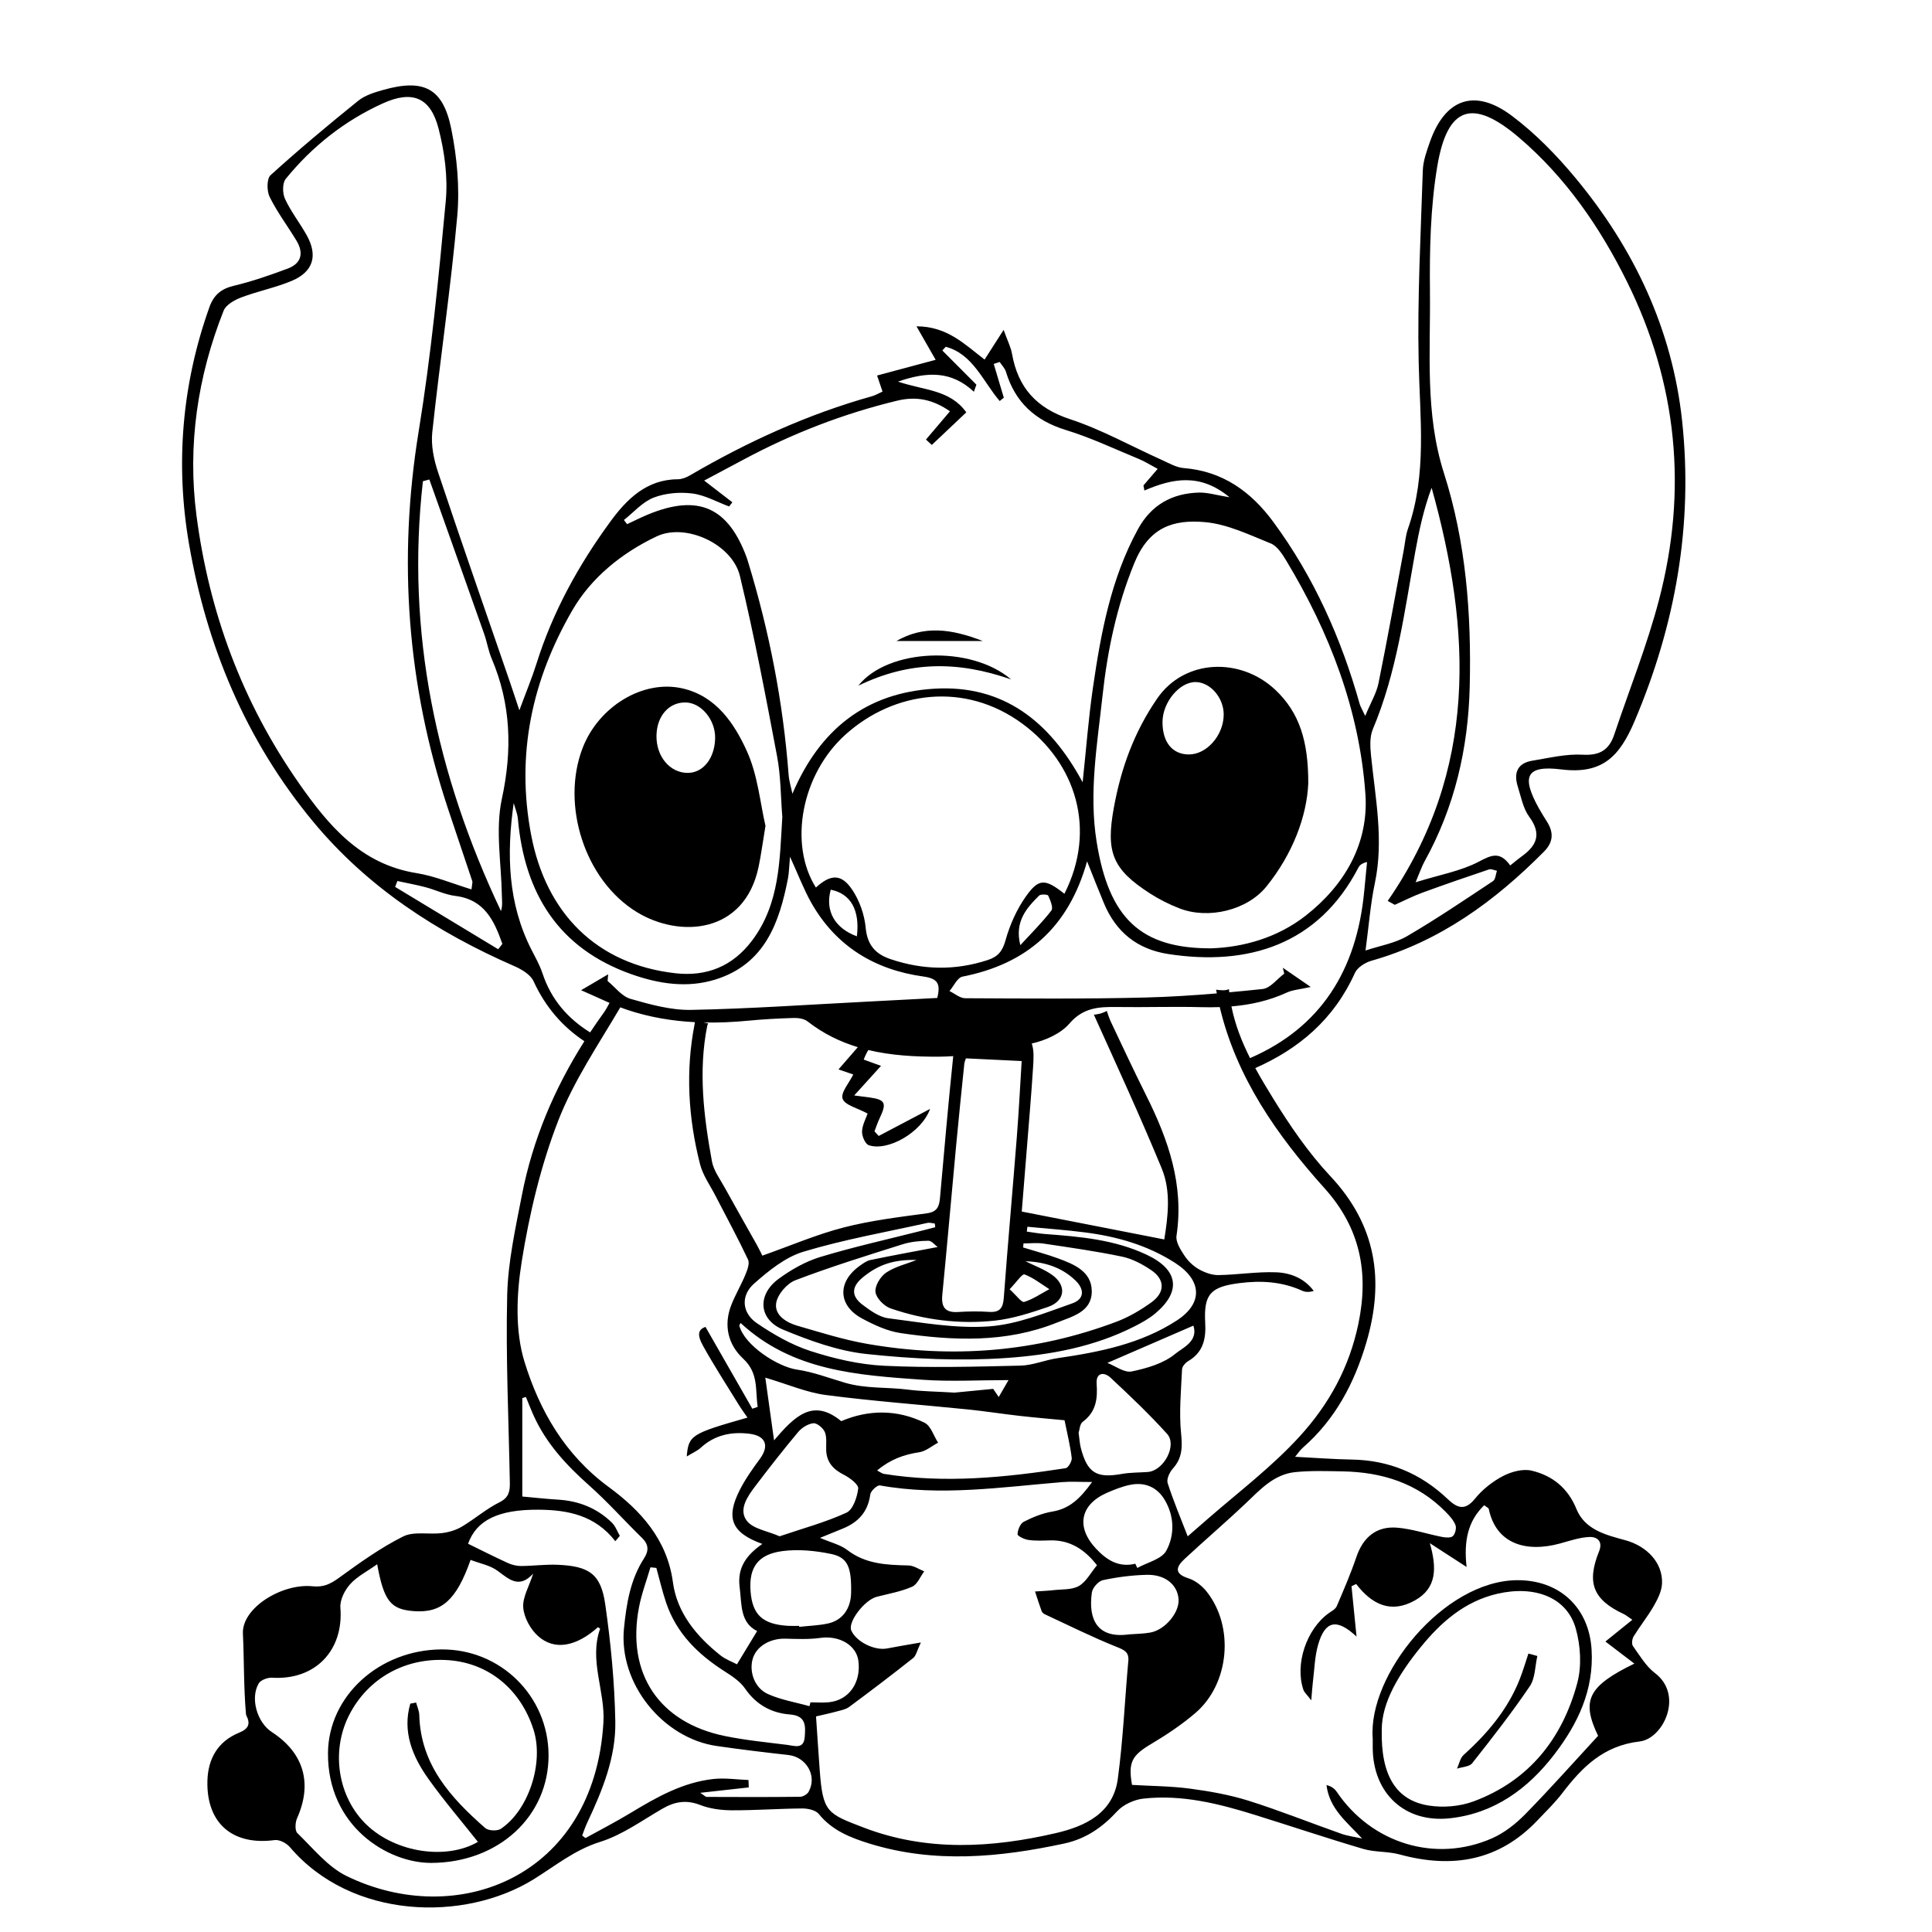 <?xml version="1.0" encoding="UTF-8"?>
<svg xmlns="http://www.w3.org/2000/svg" id="Layer_1" width="400mm" height="400mm" viewBox="0 0 1133.86 1133.86">
  <path d="M971.32,981.96c-5.31-4.05-8.99-10.34-12.97-15.92-.87-1.22-.5-4.2,.41-5.68,3.77-6.1,8.31-11.74,11.87-17.94,2.3-4,4.59-8.64,4.79-13.08,.53-12.37-9.15-22-21.41-25.37-11.22-3.08-23.8-6.01-28.83-18.38-5.04-12.38-14.15-19.6-26.24-22.48-5.15-1.23-11.94,.58-16.86,3.16-6.17,3.23-12.11,7.93-16.48,13.34-6.07,7.51-10.68,5.17-16.1,.04-15.73-14.9-34.33-22.7-56.12-23.06-10.84-.18-21.68-1.04-33.29-1.63,1.65-1.96,2.9-3.92,4.58-5.38,18.99-16.58,30.16-37.77,37.2-61.62,10.78-36.49,5.89-68.91-21.11-97.7-12.83-13.69-23.68-29.57-33.57-45.6-3.62-5.86-7.19-11.78-10.48-17.82,25.42-11.26,46.06-28.36,58.46-55.83,1.46-3.24,6.03-6.12,9.72-7.17,40.16-11.36,72.44-34.96,101.31-64.1,5.44-5.49,5.69-11.13,1.77-17.4-1.71-2.73-3.45-5.45-5-8.27-10.16-18.46-7.31-25.08,13.31-22.51,24.11,3,34.21-7.6,42.98-28.21,24.1-56.67,34.46-115.36,27.96-176.24-5.72-53.61-28.13-101.12-62.48-142.53-11.12-13.41-23.62-26.26-37.51-36.66-21.79-16.32-39.19-9.95-48.08,15.49-1.88,5.37-3.94,11.01-4.12,16.58-1.21,37.54-3.25,75.11-2.43,112.62,.72,32.89,4.93,65.7-6.3,97.75-1.4,4-1.69,8.38-2.48,12.59-4.88,26.01-9.54,52.07-14.8,78.01-1.18,5.8-4.46,11.17-7.8,19.22-2.08-4.44-2.83-5.59-3.19-6.86-10.83-38.58-26.92-74.69-50.77-107.06-13.06-17.72-29.68-29.75-52.58-31.56-4.39-.35-8.69-2.91-12.87-4.79-17.93-8.04-35.29-17.8-53.85-23.91-19.77-6.5-30.54-18.57-34.04-38.44-.68-3.84-2.57-7.46-4.91-13.96-4.79,7.47-7.89,12.32-11.17,17.43-11.62-8.86-21.79-19.48-39.97-19.52,4.63,8.09,8,13.98,11.25,19.66-11.97,3.21-22.89,6.14-34.37,9.22,1.35,4,2.21,6.51,3.19,9.42-2.36,1.06-4.18,2.18-6.16,2.73-37.79,10.58-73.13,26.77-106.95,46.5-2.09,1.22-4.69,2.23-7.05,2.24-18.32,.06-29.97,11.75-39.46,24.7-18.68,25.47-33.9,53.02-43.44,83.42-2.63,8.37-6.02,16.51-10.07,27.47-2.55-7.63-4.07-12.33-5.68-16.99-14.07-40.9-28.36-81.73-42.05-122.75-2.47-7.39-4.2-15.78-3.39-23.4,4.54-42.33,10.86-84.49,14.66-126.88,1.51-16.84-.14-34.48-3.49-51.12-4.85-24.08-16.18-29.67-40-22.94-5.1,1.44-10.63,3.12-14.63,6.35-17.51,14.12-34.79,28.57-51.44,43.67-2.3,2.09-2.25,9.31-.53,12.78,4.42,8.94,10.52,17.03,15.71,25.61,4.4,7.26,2.99,13.41-5.15,16.44-10.33,3.85-20.82,7.52-31.52,10.06-7.5,1.78-11.82,5.37-14.39,12.55-16.19,45.25-20.02,92.23-12.01,138.81,10.3,59.9,33.32,115.34,72.67,162.92,32.05,38.75,72.83,65.18,118.42,85.1,4.26,1.86,9.38,4.94,11.15,8.8,6.96,15.18,17.02,26.69,29.82,35.2-17.62,27.79-30.36,57.77-36.7,90.5-3.75,19.35-8.13,38.93-8.6,58.5-.88,36.61,.89,73.29,1.55,109.94,.09,4.94-.38,8.82-6.03,11.63-7.86,3.91-14.65,9.89-22.25,14.39-3.44,2.03-7.66,3.25-11.66,3.73-7.59,.92-16.4-1.17-22.7,1.98-13.3,6.67-25.6,15.52-37.7,24.3-4.93,3.58-9.04,5.59-15.4,4.92-17.85-1.86-41.62,12.61-40.91,27.79,.73,15.68,.43,31.46,1.79,47.13,.03,.3,.09,.61,.22,.87,2.61,5.12,1.19,7.91-4.32,10.17-12.45,5.12-18.23,15.31-18.53,28.42-.56,24.79,14.86,37.89,39.5,34.57,2.78-.37,6.92,1.8,8.88,4.1,36.21,42.57,102.32,44.05,142.88,19.04,12.83-7.91,24.16-17.37,39.22-22.08,12.94-4.05,24.55-12.52,36.51-19.45,7.24-4.2,14.05-5.38,22.2-2.21,5.71,2.22,12.27,3.09,18.46,3.12,13.83,.07,27.66-.98,41.5-1.07,3.28-.02,7.82,.96,9.64,3.21,7.87,9.75,18.79,14.02,29.95,17.45,37.98,11.69,76.1,8.09,114.14-.09,12.51-2.69,22.34-9.42,31.01-18.88,3.62-3.95,9.96-6.87,15.37-7.47,22.57-2.52,44.23,2.92,65.58,9.57,21.19,6.6,42.23,13.68,63.51,19.95,6.83,2.01,14.43,1.36,21.32,3.24,30.84,8.41,58.27,3.91,80.97-20.05,4.95-5.23,10.2-10.26,14.55-15.97,11.7-15.32,24.21-27.83,45.37-30.29,13.86-1.61,26.04-27.13,9.04-40.09ZM175.29,459.43c-33.1-47.36-52.61-100.14-59.99-156.97-5.32-41.01,.6-81.48,15.95-120.13,1.37-3.46,6.38-6.27,10.31-7.76,9.67-3.67,19.99-5.7,29.52-9.67,12.81-5.34,15.65-14.91,8.85-26.97-4.04-7.17-9.21-13.76-12.65-21.18-1.52-3.27-1.62-9.27,.41-11.76,15.54-19.11,34.62-34.19,57.05-44.34,17.37-7.86,27.95-3.46,32.66,14.86,3.51,13.63,5.51,28.45,4.22,42.38-4.2,45.19-8.61,90.48-15.9,135.24-12.29,75.44-6.81,148.99,17.16,221.35,4.72,14.25,9.58,28.46,14.32,42.71,.2,.61-.12,1.39-.49,4.78-11.3-3.43-21.54-7.83-32.22-9.54-32.85-5.27-51.7-27.94-69.21-52.99Zm117.1,97.67l-60.49-36.59c.44-1.15,.88-2.3,1.32-3.46,5.51,1.2,11.07,2.21,16.52,3.64,5.87,1.55,11.52,4.38,17.46,5.11,17.18,2.12,22.85,14.58,27.63,28.16-.81,1.04-1.62,2.08-2.44,3.13Zm2.14-88.25c-3.89,18.01-.31,37.64,0,56.55,.05,3.03,.54,6.06-.52,9.29-37.93-80.07-55.87-163.66-45.81-252.26,1.26-.34,2.52-.68,3.78-1.02,10.74,30.22,21.51,60.43,32.19,90.68,1.66,4.72,2.42,9.79,4.36,14.37,11.4,26.83,12.2,53.68,6,82.4Zm-164.81,585.18c-1.93-8.65-.22-18.19,5.3-24.89-5.52,6.69-7.23,16.24-5.3,24.89Zm837.38-117.61c-1.9,2.95-5.35,4.13-9.69,4.14,4.34,0,7.79-1.19,9.69-4.14Zm-8.31-22.57c-1.87-.96-3.9-1.54-6-1.61,2.1,.06,4.13,.65,6,1.61Zm-16,15.31c.32,.9,.72,1.77,1.17,2.6-.45-.83-.85-1.69-1.17-2.6-.77-2.18-1.17-4.55-1.08-6.99-.08,2.44,.31,4.8,1.08,6.99Zm-28.27-30.79c-1.5,.72-3.3,1.31-5.4,1.77,2.1-.46,3.9-1.05,5.4-1.77Zm-31.1-8.66c1.5,4.26,4.37,7.28,8.2,9.14-3.83-1.86-6.7-4.88-8.2-9.14-.61-1.74-.99-3.88-1.07-6.06,.08,2.17,.46,4.32,1.07,6.06Zm-106.01-192.28c20.9,23.27,26.05,49.41,19.82,79.41-5.31,25.55-17.14,47.19-34.51,66.2-16.25,17.78-35.42,32.3-53.52,48.03-4.26,3.7-8.5,7.41-12.15,10.58-4.26-11.03-8.49-20.99-11.77-31.25-.74-2.32,1.1-6.34,3.01-8.45,5.61-6.21,5.69-12.66,4.87-20.74-1.25-12.39,0-25.06,.57-37.59,.08-1.7,2.02-3.87,3.68-4.85,8.77-5.17,10.44-13.07,9.91-22.44-.94-16.84,3.17-21.1,19.94-23.27,12.81-1.66,25.14-.93,37.05,4.48,1.9,.86,4.2,.85,6.72,.11-5.52-7.45-13.62-10.61-21.91-10.95-11.29-.46-22.66,1.45-34,1.63-3.84,.06-8.06-1.47-11.47-3.4-3.31-1.87-6.38-4.79-8.48-7.96-2.31-3.49-5.24-8.07-4.7-11.69,4.49-29.78-4.77-56.34-17.73-82.27-7.11-14.22-13.86-28.64-20.65-43.02-.98-2.06-1.7-4.26-2.52-6.68-.9,.48-1.87,.86-2.81,1.22-.83,.32-1.68,.51-2.55,.64-.75,.2-1.5,.3-2.25,.31,13.53,29.97,27.3,59.86,39.83,90.25,5.57,13.51,3.66,28.23,1.51,41.68-27.75-5.43-55.02-10.77-83.65-16.37,.95-11.78,2-24.52,3.01-37.27,1.26-15.89,2.65-31.76,3.65-47.66,.29-4.62,.63-9.55-.79-13.7,7.99-1.75,17.01-5.78,22.12-11.71,8.07-9.37,17.25-9.86,27.8-9.7,16.48,.25,32.99-.34,49.46,.09,3.67,.1,7.32,.09,10.95-.04,9.81,41.3,33.49,75.14,61.56,106.39Zm-234.76,137.56c-16.16-7.93-32.98-7.73-48.95-.94-16.62-13.72-27.33-2.86-39.42,11.26-1.92-13.75-3.4-24.39-5.13-36.79,13.26,3.92,24.18,8.7,35.53,10.19,27.61,3.62,55.44,5.63,83.16,8.45,10.35,1.05,20.64,2.67,30.98,3.84,8.89,1,17.8,1.74,25.94,2.52,1.54,7.64,3.33,14.8,4.22,22.07,.24,1.93-2.02,5.83-3.56,6.07-35.41,5.43-70.93,9.1-106.7,3.33-1.06-.17-2.02-1-3.95-1.99,7.61-6.42,15.62-9.35,24.7-10.7,3.89-.58,7.4-3.66,11.08-5.61-2.59-4.01-4.25-9.89-7.92-11.69Zm-91.97,159.21c-7.89-3.57-11.12-13.07-8.92-20.68,2.11-7.27,10.13-12.03,19.11-11.81,6.86,.17,13.83,.49,20.58-.45,11.1-1.55,21.23,4.21,22.36,13.66,1.53,12.8-5.69,22.94-17.37,24.1-3.56,.35-7.19,.05-10.79,.05-.19,.75-.38,1.51-.58,2.26-8.17-2.3-16.76-3.68-24.41-7.14Zm21.59,25.29c-.54,7.34-6.15,5.06-10.27,4.55-12.2-1.52-24.48-2.73-36.5-5.18-38.72-7.9-57.88-36.62-50.51-75.45,1.52-8,4.46-15.73,6.75-23.58,1.15,.12,2.31,.23,3.46,.35,1.91,6.85,3.5,13.8,5.78,20.53,6.06,17.88,18.69,30.21,34.23,40.14,4.42,2.82,9.2,5.96,12.07,10.15,6.51,9.48,15.48,14.36,26.3,15.19,9.72,.74,9.16,6.95,8.7,13.31Zm13.73-66.71c-5.54,1.22-11.31,1.36-16.97,1.99-.02-.19-.03-.38-.05-.57-2.11,0-4.22,.1-6.32-.02-15.08-.85-21.15-6.45-22.18-20.44-1.02-13.78,4.31-21.58,18.87-23.45,9.26-1.19,19.15-.21,28.36,1.69,9.86,2.03,12.09,7.8,11.79,22.87-.19,9.18-5.03,16.07-13.5,17.93Zm-28.45-51.15c-7.16-3.16-15.63-4.32-19.27-9.13-4.97-6.58,.42-14.29,5.01-20.34,8.14-10.73,16.44-21.35,25.09-31.67,2.15-2.56,5.8-4.89,8.97-5.21,2.15-.21,5.77,2.83,6.75,5.22,1.28,3.14,.63,7.08,.78,10.68,.3,7.12,4.24,11.24,10.44,14.38,3.45,1.75,8.64,5.67,8.35,8.06-.6,5.07-3.06,12.38-6.89,14.14-12.37,5.68-25.71,9.27-39.23,13.86Zm-23.67-123.68c-.05-.21,.25-.5,.79-1.5,30.45,28.25,68.76,30.59,106.69,33.3,16.61,1.18,33.37,.2,50.53,.2-1.53,2.64-3.36,5.79-5.75,9.93-1.47-2.17-2.61-3.85-3.24-4.78-8.93,.87-17.36,1.69-22.67,2.2-11.04-.67-19.3-.71-27.43-1.76-12.25-1.57-24.63-.43-36.91-4.04-9.32-2.74-18.72-6.35-28.12-7.7-11.41-1.64-30.87-14.28-33.89-25.84Zm186.84,19.12c-7.35,1.07-14.54,4.22-21.85,4.39-26.62,.62-53.31,1.36-79.89,.09-14.52-.7-29.25-4.12-43.14-8.6-11.19-3.61-21.88-9.75-31.67-16.42-8.76-5.98-9.59-16.15-1.62-23.2,8.58-7.59,18.37-15.54,29.01-18.74,23.78-7.16,48.41-11.5,72.72-16.89,1.35-.3,2.89,.23,4.34,.37,.09,.72,.17,1.43,.26,2.15-2.41,.63-4.82,1.27-7.24,1.88-20.07,5.1-40.32,9.58-60.11,15.56-8.7,2.63-17.12,7.42-24.51,12.82-12.77,9.33-11.88,23.89,2.59,29.87,15.63,6.47,32.21,12.5,48.85,14.28,27.07,2.89,54.67,4.22,81.79,2.37,25.87-1.76,51.92-6.49,75.65-18.62,4.24-2.17,8.53-4.53,12.15-7.57,15.46-13.01,13.44-25.65-4.95-34.37-18.93-8.97-39.24-10.68-59.65-12.21-3.63-.27-7.23-.95-10.84-1.43l.35-2.84c11.37,1.09,22.78,1.88,34.1,3.35,18.63,2.42,36.38,7.47,52.47,17.78,15.85,10.15,16.82,23.69,1.06,33.91-21.14,13.71-45.35,18.51-69.87,22.07Zm-207.87-197.01c8.72,.21,17.49-.19,26.3-1.04,8.9-.86,17.84-1.34,26.78-1.59,2.69-.07,6.03,.45,8.03,2.02,9.21,7.21,19.14,11.98,29.48,15.11-3.7,4.26-7.41,8.53-11.34,13.06,3.88,1.33,6.21,2.13,8.68,2.98-2.35,4.84-7.51,10.64-6.27,14.22,1.31,3.79,8.73,5.46,14.68,8.71-.97,2.85-3.11,6.64-3.27,10.51-.11,2.72,1.85,7.33,3.94,8.05,11,3.79,30.93-7.29,36-21.3-11.1,5.85-20.63,10.87-30.16,15.89-.83-.91-1.65-1.82-2.48-2.73,1-2.56,1.85-5.2,3.03-7.67,4.3-9.04,3.37-10.94-6.21-12.25-2.27-.31-4.55-.59-8.72-1.13,5.55-6.12,10.05-11.09,15.74-17.37-3.85-1.4-7.01-2.54-10.15-3.68,.74-2,1.65-3.87,2.69-5.61,13.49,3.23,27.58,4,41.69,3.9,2.71-.02,5.43-.14,8.15-.32-2.89,27.74-5.31,55.53-7.78,83.31-.44,4.99-1.68,8.12-7.7,8.94-16.33,2.22-32.84,4.19-48.75,8.29-15.85,4.09-31.07,10.64-47.79,16.55-.61-1.19-1.82-3.77-3.2-6.26-6.29-11.25-12.71-22.44-18.93-33.74-2.74-4.98-6.46-9.92-7.45-15.3-4.82-26.35-8.08-52.91-2.77-79.6,.09-.43,.3-.91,.57-1.39-.94-.16-1.87-.36-2.8-.56Zm87.19-78.05c-6.32-9.35-12.6-8.97-21.21-1.13-16.01-25.35-8.69-66.33,17.4-89.79,28.36-25.5,70.03-31.23,103.82-6.34,31.35,23.09,43.75,61.96,24.64,99.79-11.24-8.87-15-9.18-22.56,1.49-5.41,7.63-9.46,16.71-11.98,25.73-1.8,6.45-4.39,9.69-10.52,11.69-19.1,6.23-37.97,5.84-56.9-.52-9-3.02-13.74-8.34-14.69-18.54-.72-7.7-3.66-15.98-7.99-22.39Zm2.85,27.5c-13.03-4.79-18.73-14.95-15.35-27.36,11.75,2.3,17.21,12.04,15.35,27.36Zm114.17-15.17c-5.55,7.2-12.08,13.64-18.25,20.36-3.45-13.81,3.55-21.66,11.03-29.1,.95-.95,5.03-.71,5.35,.01,1.22,2.75,3.09,7.15,1.86,8.73Zm.31,213.8c-4.7-3.32-10.33-5.33-15.54-7.93,11.17,.35,21.24,3.5,29.28,11.23,5.49,5.27,5.31,10.97-1.83,13.49-16.02,5.64-32.44,12.37-49.05,13.52-19.46,1.35-39.35-2.3-58.93-4.79-5.26-.67-10.47-4.46-14.96-7.82-6.98-5.21-6.65-10.72,.1-16.24,9.26-7.57,18.31-10.47,31.53-10.14-5.93,2.33-12.61,3.86-17.92,7.43-3.34,2.24-6.71,7.81-6.25,11.39,.47,3.61,5.08,8.3,8.87,9.6,19.83,6.8,40.49,9.43,61.3,7.16,10.49-1.14,20.86-4.56,30.94-7.97,10.23-3.45,11.35-12.64,2.45-18.94Zm-71.54,11.74c.57-2.79,1.12-6.27,1.64-8.91-.52,2.64-1.07,6.12-1.64,8.91Zm-35.09-20.37c-2.24,.47-4.34,2.07-6.28,3.46-13.14,9.41-12.69,23.25,1.52,30.86,7.07,3.79,14.81,7.39,22.61,8.54,30.87,4.53,61.76,5.84,91.6-6.12,9.13-3.66,20.64-6.28,20.55-18.5-.08-11.61-10.47-15.81-19.92-19.27-6.67-2.44-13.56-4.26-20.35-6.36,.07-.79,.13-1.58,.2-2.38,3.92,0,7.91-.49,11.74,.09,15.43,2.31,30.91,4.48,46.17,7.68,5.97,1.25,11.84,4.41,16.97,7.86,8.23,5.54,8.33,13.1,.14,18.99-6.26,4.5-13.15,8.58-20.34,11.29-47.54,17.95-96.54,21.72-146.42,13.04-13.82-2.4-27.33-6.71-40.86-10.61-6.6-1.9-13.61-6.22-12.56-13.27,.75-5.06,6.32-11.57,11.26-13.45,20.65-7.89,41.83-14.44,62.93-21.11,4.81-1.52,10.07-2.02,15.14-2.08,1.9-.02,3.83,2.52,5.45,3.68-14.24,2.71-26.93,5.02-39.56,7.65Zm90.5,8.41c5.22,1.95,9.79,5.63,14.6,8.67-4.88,2.63-9.57,5.89-14.77,7.49-1.52,.47-4.5-3.78-8.54-7.44,4-4.14,7.39-9.21,8.71-8.72Zm-4.43-81.33c-2.49,31.72-5.35,63.42-7.71,95.16-.45,6.1-2.48,8.59-8.71,8.17-5.98-.41-12.03-.32-18.02,.07-7.68,.5-10.07-2.84-9.34-10.21,2.84-28.98,5.35-57.99,8.06-86.98,1.51-16.12,3.17-32.23,4.83-48.34,.14-1.4,.79-2.74,.97-3.33,11.11,.54,21.6,1.04,32.71,1.58-.89,14.22-1.63,29.07-2.8,43.89Zm67.33,138.29c-4.29,.89-9.61-3.24-14.25-5.01,17.07-7.4,33.56-14.54,50.49-21.88,3.02,9.21-6.44,13.07-10.57,16.5-6.82,5.67-16.65,8.53-25.66,10.39Zm10.72,17.24c-2.94-2.81-5.83-5.57-9.05-8.65h0c3.22,3.08,6.11,5.84,9.05,8.65Zm-39.42,12.31c7.8-5.79,8.79-13.39,8.16-22.29-.48-6.69,4.35-7.13,8.17-3.58,11.41,10.62,22.73,21.4,33.17,32.95,6.07,6.72-1.98,21.67-11.32,22.37-5.08,.38-10.24,.25-15.22,1.14-14.83,2.66-20.19-.5-24.05-15.09-.69-2.59-.8-5.34-1.33-9.04,.57-1.67,.67-5.18,2.42-6.47Zm27.81,37c8.47-1.74,15.66,1.21,20.14,8.58,5.86,9.65,6.12,20.8,1.09,30.07-2.7,4.98-11.15,6.86-17,10.13-.4-.83-.8-1.66-1.2-2.49-9.85,2.42-17-2.35-23.14-8.94-11.82-12.68-9.14-25.84,6.56-32.69,4.37-1.91,8.91-3.71,13.55-4.67ZM839.22,171.39c-.26-24.56,.25-49.5,4.27-73.64,5.91-35.48,20.74-40.27,48.04-16.98,27.32,23.31,47.45,52.5,63.31,84.51,29.63,59.8,35.64,122.41,18.82,186.69-7.02,26.85-17.46,52.8-26.3,79.18-3.02,9-8.47,12.34-18.52,11.77-9.76-.55-19.74,1.92-29.55,3.52-8.71,1.41-11.04,7.16-8.56,15.05,1.92,6.11,3.14,12.94,6.78,17.9,7.34,10,4.47,16.82-4.39,23.15-2.01,1.44-3.88,3.06-6.79,5.38-6.1-8.51-11.05-6.12-18.54-2.18-10.38,5.46-22.52,7.55-37,12.05,2.61-6.16,3.64-9.34,5.23-12.2,17.7-31.96,25.67-66.32,26.54-102.72,1.02-42.51-2.16-84.62-15.12-125.17-11.21-35.06-7.85-70.79-8.23-106.32Zm-33.55,256.62c14.08-33.36,18.56-68.93,24.91-104.09,2.29-12.71,5.01-25.34,9.62-37.65,23.49,84.03,27.16,165.97-25.77,242.46,1.38,.77,2.76,1.53,4.15,2.3,5.39-2.4,10.66-5.1,16.18-7.13,12.98-4.76,26.05-9.26,39.15-13.66,1.3-.44,3.07,.51,4.62,.81-.73,2.06-.83,5.07-2.28,6.04-16.67,11.04-33.24,22.29-50.5,32.35-7.08,4.13-15.75,5.54-24.35,8.4,1.95-14.48,2.88-27.22,5.49-39.59,5.32-25.21,.26-49.89-2.25-74.76-.51-5.11-.87-10.96,1.04-15.48Zm-5.03,94.99c-4.38,46.6-25.65,80.06-67,97.99-4.84-9.61-8.79-19.62-10.93-30.34,11.14-.94,22.02-3.3,32.54-8.15,3.43-1.58,7.48-1.8,14-3.27-6.54-4.5-11.47-7.89-16.39-11.28,.28,1.16,.56,2.31,.84,3.47-4.21,3.13-8.18,8.54-12.67,9.01-6.51,.69-13.04,1.34-19.57,1.93-.06-.61-.15-1.22-.2-1.83-1.04,.43-2.16,.66-3.29,.65-1.4-.02-2.85-.13-4.27-.35,.13,.74,.3,1.45,.44,2.18-14.11,1.19-28.24,2.08-42.37,2.43-35.09,.88-70.22,.58-105.33,.41-3.07-.01-6.14-2.75-9.2-4.22,2.52-2.92,4.63-7.88,7.61-8.46,37.65-7.4,62.27-28.8,73.14-67.67,3.67,9.15,6.7,16.95,9.93,24.67,7.06,16.88,19.52,26.94,37.75,29.74,46.85,7.2,88.04-5.48,111.54-50.7,.74-1.42,2-2.57,5.09-3.3-.55,5.69-1.11,11.38-1.65,17.07Zm-54.9-204.09c3.81,1.53,6.8,6.22,9.13,10.09,25.46,42.23,42.96,87.65,46.46,136.89,2.06,28.95-12.02,53.45-34.93,71.41-16.79,13.16-36.83,18.62-55.56,19.26-41.53,.15-60.07-17.79-67.25-62.56-4.61-28.73,.35-57.04,3.44-85.47,2.91-26.81,8.37-52.81,18.63-77.93,8.56-20.96,22.53-25.89,41.63-24.16,13.11,1.19,25.92,7.43,38.44,12.48Zm-362.17-26.84c6.9-2.69,15.28-3.39,22.7-2.46,7.41,.93,14.43,4.96,21.62,7.63,.64-.82,1.28-1.63,1.93-2.45-5.03-3.88-10.06-7.75-16.55-12.76,8.48-4.51,15.91-8.44,23.31-12.41,28.53-15.27,58.41-26.84,89.93-34.46,11.5-2.78,21.04-.65,31.02,6.22-4.83,5.68-9.46,11.14-14.09,16.59,1.14,1.05,2.28,2.11,3.43,3.16,6.65-6.29,13.3-12.57,20.24-19.13-9.62-13.44-24.75-12.82-40.09-18.04,17.52-6.06,31.47-6.24,44.54,5.95,.49-1.38,.99-2.77,1.48-4.15-6.67-6.69-13.33-13.38-20-20.07,.67-.72,1.34-1.45,2.02-2.17,15.96,4.26,21.83,20.37,31.65,31.84,.81-.65,1.61-1.31,2.42-1.96-1.97-6.6-3.95-13.21-5.92-19.81,1.16-.38,2.33-.77,3.49-1.15,1.25,1.91,3.04,3.65,3.68,5.75,5.44,17.94,17.17,28.66,35.19,34.18,14.65,4.49,28.63,11.15,42.85,17.01,3.53,1.46,6.8,3.55,11.01,5.79-3.31,3.86-5.83,6.79-8.35,9.72,.19,1,.38,1.99,.56,2.99,16.56-7.14,32.72-10.35,49.95,3.96-7.89-1.28-12.91-2.87-17.89-2.75-15.83,.4-28.08,7.26-35.85,21.48-15.93,29.15-21.8,61.18-26.48,93.46-2.54,17.54-3.87,35.25-5.98,55.09-19.29-35.89-46.68-57.36-87.07-54.93-39.96,2.41-67.16,23.76-83.26,61.65-.76-3.7-1.94-7.38-2.23-11.12-3.22-42.63-11.35-84.31-23.85-125.17-.21-.68-.4-1.37-.65-2.05-10.91-29.87-28.47-37.67-57.85-25.62-4.22,1.73-8.29,3.82-12.43,5.74-.63-.81-1.25-1.63-1.88-2.44,5.74-4.51,10.88-10.57,17.39-13.11Zm-47.65,66.06c11.1-19.16,29.1-33.68,49.46-43.33,17.04-8.08,44.36,4.49,48.87,23.24,8.42,35.04,15.14,70.5,21.83,105.92,2.18,11.52,2.08,23.47,3.05,35.52-1.58,25.06-1.35,50.67-17.69,72.45-11.39,15.18-26.71,21.34-45.1,19.25-46.26-5.26-75.84-35.23-84.6-81.07-9.09-47.55,.63-91.34,24.18-131.98Zm-17.62,212.94c-1.55-4.72-4.07-9.15-6.35-13.61-13.89-27.18-14.74-56.18-10.46-86.17,.84,3.09,2.16,6.14,2.45,9.28,3.93,43.77,23.76,75.99,66.6,91.17,16.09,5.7,32.85,8.32,49.53,3.06,28.74-9.07,37.31-33.12,42.39-59.36,.59-3.05,.6-6.22,1.18-12.63,5,10.91,8.15,19.34,12.53,27.07,14.46,25.49,37.2,39.26,65.67,43.21,8.51,1.18,10.31,4.22,8.22,12.6-13.72,.72-27.54,1.47-41.37,2.17-34.34,1.75-68.67,4.17-103.03,4.83-11.88,.23-24.07-3.17-35.66-6.49-5.06-1.45-8.98-6.86-13.42-10.47,.12-1.31,.23-2.62,.35-3.93-5.41,3.18-10.83,6.36-15.89,9.34,6.08,2.62,11.47,5.18,16.69,7.45-1.16,2.19-2.28,4.23-3.61,6.06-2.69,3.71-5.28,7.47-7.79,11.26-12.86-8.01-22.83-19.04-28.01-34.84Zm-12.13,169.4c4.49-28,11.15-56.2,21.37-82.57,9.08-23.45,23.64-44.81,36.51-66.71,1.31,.5,2.63,.98,3.95,1.43,13.08,4.37,26.39,6.59,39.84,7.28-.06,.4-.12,.81-.21,1.24-5.37,27.55-3.69,55.06,3.22,82.13,1.66,6.5,5.89,12.36,9.03,18.47,6.42,12.48,13.15,24.81,19.14,37.5,1.05,2.23-.4,6.07-1.54,8.82-2.5,6.05-5.91,11.74-8.29,17.83-4.68,11.93-1.86,23.3,6.99,31.51,9.22,8.55,6.99,18.56,8.5,28.27-1.05,.36-2.1,.73-3.15,1.09-9.11-15.91-18.21-31.81-27.5-48.04-4,1.44-5.29,4.19-1.39,11.2,6.56,11.79,13.92,23.14,21,34.64,1.51,2.45,3.24,4.77,5.05,7.41-33.09,9.43-34.55,10.3-35.66,22.81,3.43-2.1,6.19-3.24,8.26-5.15,8.19-7.52,18.03-9.49,28.5-8.19,9.76,1.21,11.8,7.11,6.16,14.78-4.25,5.78-8.47,11.72-11.72,18.09-8.49,16.63-4.94,25.25,13.16,31.8-8.96,6.29-14.81,13.59-13.31,25.25,1.3,10.13,.11,20.81,10.27,25.89-4.02,6.62-7.52,12.39-11.84,19.51-2.78-1.48-6.65-2.85-9.7-5.27-14.05-11.15-25.49-24.97-27.88-42.86-3.4-25.42-19.34-42.45-37.68-55.93-25.85-18.99-40.63-44.97-49.42-73.45-5.6-18.14-4.72-39.62-1.65-58.78Zm-55.61,165.5c-4.45-.23-8.54,.73-11.94,2.6,3.4-1.87,7.49-2.83,11.94-2.6Zm-13.92,31.4c-3.2-1.62-5.7-4.44-6.93-7.84,1.23,3.4,3.73,6.22,6.93,7.84Zm-52.89,.73c2.6,.09,4.54,.72,5.97,1.87-1.43-1.15-3.38-1.77-5.97-1.87-5.4-.19-10.33,.45-14.77,2.01,4.45-1.56,9.37-2.21,14.77-2.01Zm5.18,26.06c-5.17,7.43-14.68,12.64-26.76,13.98,12.08-1.34,21.59-6.54,26.76-13.98Zm-38.58,6.7c-1.37-1.59-2.1-3.27-2.36-4.99,.26,1.72,.99,3.4,2.36,4.99Zm-9.54,53.36c2.71-1.4,6.09-2.15,10.03-3.69-3.94,1.54-7.33,2.3-10.03,3.69Zm23.12,4.29c3.71,3.74,6.06,8.79,7.11,14.18-1.05-5.38-3.4-10.44-7.11-14.18Zm39.51,72.52c-11.13-5.43-19.7-16.31-28.93-25.22-1.52-1.46-1.28-6.22-.17-8.7,9.14-20.45,4.05-38.34-14.83-50.61-8.6-5.59-12.79-19.86-7.67-28.53,1.19-2.02,5.26-3.51,7.88-3.35,25.28,1.55,42.05-15.94,40.05-41.13-.35-4.47,2.52-10.18,5.69-13.72,4.08-4.56,9.97-7.5,15.9-11.73,3.92,21.59,7.92,26.53,21.59,27.52,16.19,1.17,24.9-6.39,33.23-30.08,5.36,2.07,11.45,3.15,15.9,6.44,6.8,5.04,12.63,10.59,20.83,1.62-2.44,7.65-6.33,13.99-5.83,19.97,.49,5.85,4.23,12.68,8.7,16.68,9.68,8.68,22.46,6.15,35.16-5.22,.43,.32,1.29,.8,1.24,.96-6.58,18.58,3.06,36.55,1.96,54.97-5.41,91.26-86.3,121.55-150.71,90.12Zm143.39-163.56c.25,1.19,.39,2.45,.41,3.78-.02-1.33-.16-2.59-.41-3.78Zm127.79,114.04c-.83,1.51-3.31,2.97-5.05,2.99-18.27,.22-36.55,.15-54.82,.08-.71,0-1.41-.87-3.77-2.41,10.53-1.17,19.49-2.16,28.45-3.16-.05-1.45-.1-2.9-.15-4.35-6.83-.25-13.75-1.33-20.47-.61-18.04,1.95-33.47,10.7-48.68,19.91-8.65,5.24-17.67,9.87-26.53,14.78-.64-.51-1.28-1.01-1.92-1.52,.97-2.5,1.8-5.07,2.94-7.49,8.9-18.87,16.89-38.4,16.5-59.39-.42-23-2.65-46.08-5.92-68.86-2.56-17.82-9.44-22.41-28.28-23.15-7.03-.27-14.11,.71-21.16,.74-2.58,0-5.36-.69-7.72-1.77-7.83-3.58-15.52-7.48-23.34-11.3,4.99-13.91,17.89-20.11,41.22-19.98,17.31,.1,33.35,3.24,45.21,18.49,.88-1.05,1.76-2.1,2.64-3.15-1.51-2.6-2.55-5.69-4.63-7.72-8.73-8.53-19.41-12.78-31.6-13.52-7.13-.43-14.23-1.24-21.01-1.84v-57.75c.71-.23,1.41-.46,2.11-.69,1.54,3.72,2.98,7.5,4.65,11.16,7.38,16.21,19.07,28.85,32.27,40.58,10.93,9.72,20.72,20.72,31.2,30.96,3.96,3.86,4.12,7.54,1.24,12-8.06,12.48-10.33,26.52-11.79,41.06-3.27,32.56,22.94,64.55,54.41,69.1,13.97,2.02,28,3.73,42.03,5.28,10.61,1.17,17.07,12.26,11.96,21.5Zm187.55-76.56c-2.05,23.02-3.06,46.16-6.14,69.03-2.72,20.14-19.1,27.82-36.23,31.81-37.74,8.78-75.89,10.96-112.82-3.18-21.5-8.23-24.07-8.92-25.89-33.61-.77-10.43-1.43-20.87-2.17-31.66,4.51-1.07,8.28-1.85,11.99-2.87,2.58-.71,5.47-1.22,7.53-2.75,12.63-9.36,25.15-18.88,37.48-28.64,1.74-1.37,2.22-4.33,4.53-9.14-8.32,1.46-14.06,2.38-19.77,3.5-7.36,1.45-18.16-3.88-21.07-10.54-2.16-4.94,7.77-17.94,14.98-19.78,6.97-1.78,14.2-3.04,20.72-5.9,3.09-1.36,4.78-5.92,7.1-9.02-3.06-1.21-6.1-3.39-9.19-3.46-12.73-.3-25.12-.72-35.98-9.07-4.07-3.13-9.6-4.37-15.97-7.12,5.42-2.21,9.42-3.85,13.42-5.48,9.03-3.69,14.72-9.82,16.05-19.96,.27-2.08,4.08-5.63,5.69-5.34,35.85,6.44,71.41,.97,107.04-1.95,5.02-.41,10.11-.06,17.47-.06-7.29,10.18-13.6,15.74-23.32,17.35-5.79,.96-11.53,3.3-16.79,5.99-2.05,1.05-3.54,4.74-3.65,7.3-.05,1.08,4.02,3.03,6.39,3.37,4.13,.59,8.41,.38,12.61,.26,12.28-.36,20.84,5.89,27.62,14.58-3.71,4.47-6.34,9.74-10.6,12.17-4.12,2.35-9.9,1.87-14.97,2.46-3.58,.41-7.19,.53-10.78,.78,1.27,3.85,2.48,7.72,3.87,11.53,.28,.76,1.14,1.5,1.92,1.86,13.99,6.5,27.82,13.41,42.13,19.14,4.63,1.85,7.31,3.07,6.83,8.41Zm-21.37-40.36c.39-2.75,3.83-6.65,6.47-7.22,8.43-1.8,17.12-2.93,25.74-3.13,10.83-.25,18.01,5.78,18.67,14.24,.61,7.84-7.88,18.1-16.64,19.65-4.1,.73-8.33,.74-12.51,1.07-18.17,2.52-24.04-8.34-21.73-24.62Zm69.23,43.12c-4.15,14.19-13.28,23.63-24.52,31.61,11.24-7.98,20.37-17.42,24.52-31.61Zm-13.19-29.57c1.05-2.77,1.74-5.87,2-9.38-.25,3.51-.95,6.61-2,9.38Zm241.03,70.61c-14.53,15.74-28.27,31.25-42.77,46.02-5.55,5.65-12.24,10.92-19.42,14.09-33.23,14.64-70.72,3.04-91.22-27.34-1.26-1.86-3.21-3.25-5.96-3.89,1.68,13.88,11.82,21.57,20.9,31.37-4.09-.91-8.32-1.43-12.24-2.81-18.14-6.39-36.01-13.58-54.34-19.35-11.11-3.5-22.79-5.56-34.37-7.11-11.24-1.5-22.68-1.52-34.09-2.2-2.35-13.39-.05-17.31,11.39-24.11,9.01-5.36,17.86-11.28,25.81-18.09,20-17.12,22.99-50.58,6.64-71.2-2.67-3.37-6.67-6.57-10.68-7.83-8.57-2.69-7.33-6.7-2.38-11.31,11.87-11.03,24.21-21.56,35.96-32.71,8.56-8.13,16.62-17.09,29.12-18.33,9.18-.91,18.52-.59,27.78-.42,23.06,.42,43.84,6.88,60.44,23.76,2.25,2.29,4.6,4.85,5.75,7.75,.7,1.78-.12,5.15-1.52,6.47-1.23,1.16-4.3,.89-6.41,.48-8.7-1.71-17.25-4.61-26.01-5.4-12.37-1.12-20.24,5.53-24.21,17.19-3.34,9.82-7.46,19.38-11.55,28.91-.73,1.69-2.94,2.83-4.61,4.02-13.13,9.33-20.09,30.07-14.92,45.05,.51,1.47,1.92,2.62,4.6,6.13,.45-5.17,.59-7.89,.93-10.58,.93-7.4,1.07-15.05,3.12-22.14,4.03-13.91,10.8-15.64,22.52-4.68-1.08-10.86-2.02-20.19-2.95-29.53,.91-.44,1.82-.89,2.73-1.33,9.33,12.13,20.48,17.48,34.5,9.62,12.78-7.17,12.94-18.79,8.75-33.57,7.69,4.98,13.46,8.72,21.55,13.95-1.67-15.14,.67-26.86,10.34-36.23,1.41,1.12,2.56,1.56,2.69,2.21,4.32,20.59,21.96,25.67,41.79,20.25,5.7-1.56,11.48-3.58,17.28-3.82,4.4-.18,8.07,2.43,5.67,8.39-7.48,18.53-3.49,28.46,14.44,36.82,1.27,.59,2.37,1.56,5.08,3.37-5.42,4.38-10.21,8.25-15.81,12.77,6.51,4.97,11.49,8.77,16.99,12.96-27.28,13.27-31.25,21.6-21.27,42.42Zm28.78-31.37c3.61,1.86,5.55,5.5,5.56,10.83,0-5.32-1.95-8.97-5.56-10.83Z"></path>
  <path d="M593.39,398.73c-23.77-20.28-72.36-18.18-89.65,3.69,29.73-14.44,58.17-14.67,89.65-3.69Z"></path>
  <path d="M526.12,376.19h50.61c-18.68-7.29-34.62-9.17-50.61,0Z"></path>
  <path d="M679.1,410c-13.59,19.76-21.19,40.94-25.4,64.01-4.78,26.18-.88,36.16,21.35,50.43,5.38,3.45,11.22,6.38,17.18,8.68,16.97,6.57,39.69,1.15,51.02-12.86,15.48-19.15,23.72-41.3,24.55-60.49,.06-24.56-5.03-41.44-19.35-54.93-20.31-19.13-53.18-18.35-69.35,5.15Zm22.6-9.71c8.68,.1,16.56,9.29,16.47,19.2-.11,12.14-10.05,23.4-20.58,23.29-9.67-.1-15.45-7.35-15.33-19.23,.12-11.5,10.03-23.36,19.43-23.26Z"></path>
  <path d="M373.72,535.28c25.23,15.4,63.25,12.81,71.49-26.55,1.45-6.93,2.36-13.97,4.04-24.04-3.08-13.12-4.47-29.7-10.96-43.96-7.42-16.29-18.09-32.23-37.77-36.72-23.17-5.29-49.15,10.6-58.56,34.9-12.89,33.3,1.15,77.68,31.77,96.37Zm28.66-123.02c9.23,.2,17.52,10.23,17.32,20.95-.22,11.81-7.02,20.4-16.11,20.39-10.49-.02-18.56-9.71-18.31-21.99,.24-11.49,7.37-19.55,17.1-19.34Z"></path>
  <path d="M890.42,927.39c-43.34,.27-87.75,55.74-84.79,92.92,0,1.8,0,3.61,0,5.41,.12,26.66,18.71,44.28,45.28,41.4,26.02-2.82,45.88-17.34,61.35-37.55,13.75-17.95,23.27-37.76,21.81-61.49-1.52-24.81-18.93-40.84-43.66-40.69Zm35.28,60.27c-8.78,32.74-28.38,57.49-60.94,69.56-8.06,2.99-17.9,3.78-26.41,2.41-18.81-3.04-28.02-17.41-27.42-44.37-.07-16.17,10.21-33.05,22.86-48.59,11.89-14.61,25.72-26.84,44.97-31.31,22-5.1,40.88,2.12,46.03,20.4,2.82,10.01,3.57,21.98,.9,31.9Z"></path>
  <path d="M259.07,968.01c-36.75,.28-66.37,27.56-66.58,60.89-.27,42.85,34.98,64.49,60.59,64.41,39.5-.12,69.07-27.4,68.86-63.43-.2-34.54-28.23-62.12-62.87-61.86Zm34.93,105.27c-2.12,1.43-7.34,1.22-9.21-.42-20.24-17.73-37.95-37.13-38.72-66.34-.06-2.45-1.21-4.87-1.85-7.31-1.14,.21-2.28,.42-3.43,.64-4.74,16.49,1.26,31.01,10.73,44.27,9.1,12.75,19.34,24.69,28.96,36.84-18.23,10.68-48.04,6.55-65.33-10.03-16.77-16.09-21.09-42.9-10.35-64.16,11.13-22.02,33.4-34.32,58.65-32.42,23.44,1.77,42.12,17.11,49.68,40.81,6.15,19.25-2.74,47.06-19.15,58.12Z"></path>
  <path d="M891.87,985.57c-7.01,17.71-18.91,31.79-32.91,44.39-2.04,1.84-2.61,5.3-3.87,8.02,3.04-1.01,7.27-1.08,8.92-3.18,11.66-14.76,23.26-29.62,33.81-45.18,3.21-4.74,3.04-11.77,4.43-17.74-1.75-.48-3.49-.96-5.24-1.44-1.7,5.05-3.18,10.18-5.14,15.13Z"></path>
</svg>

